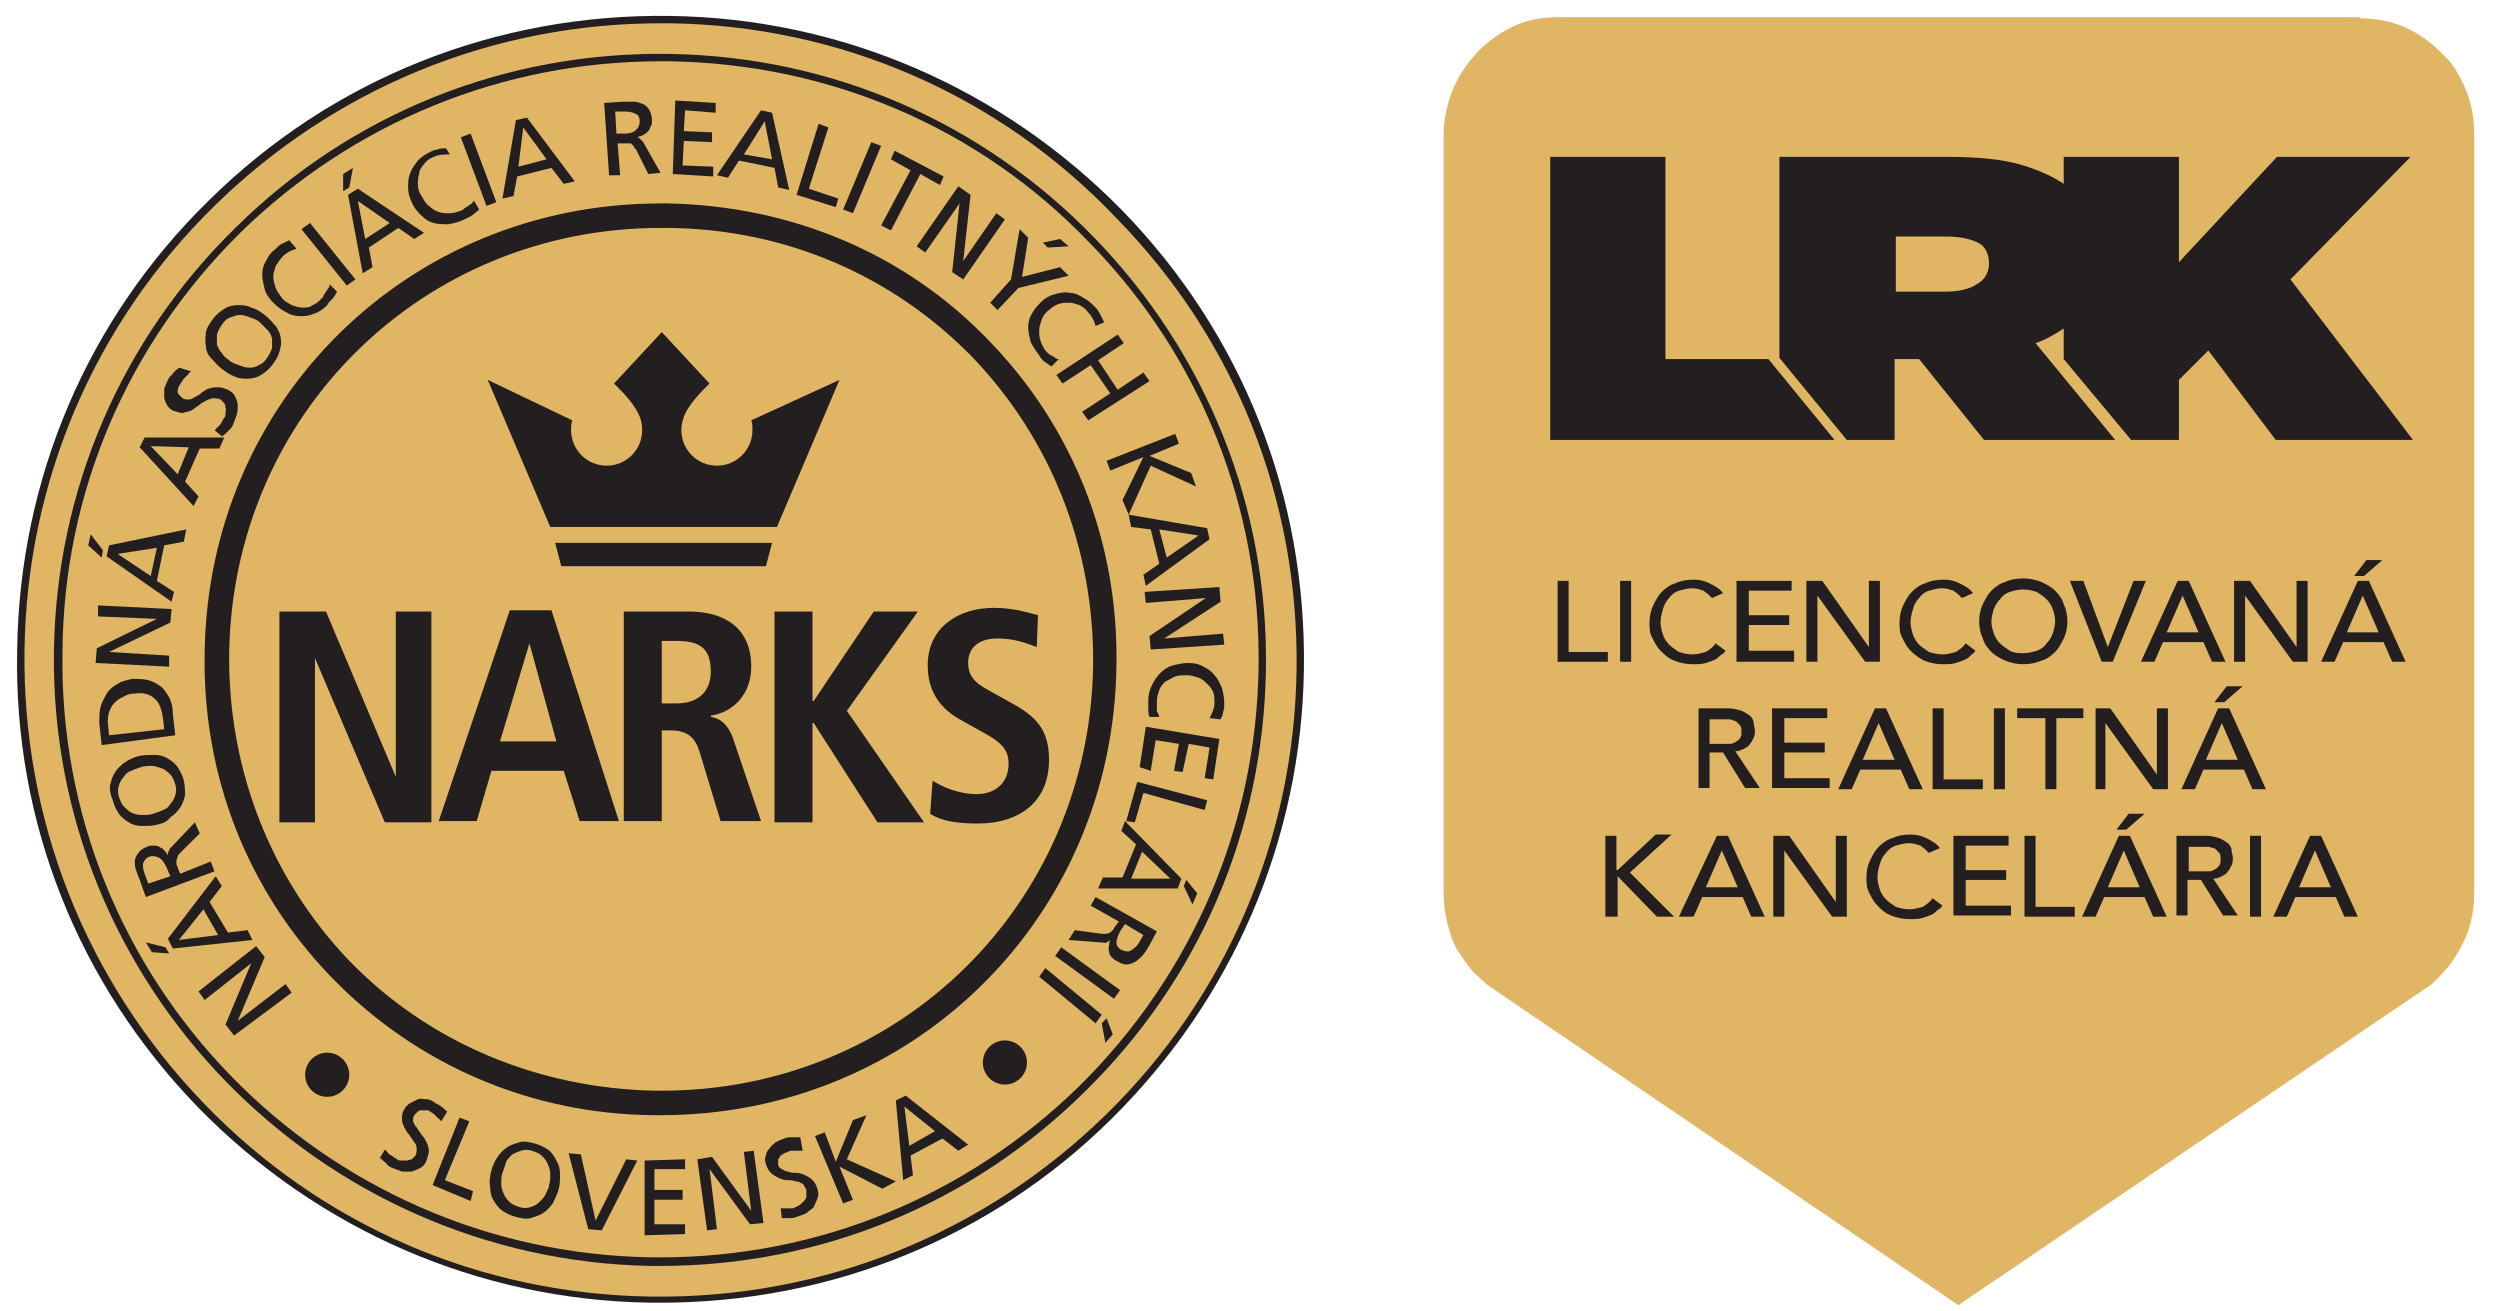 <?xml version="1.0" encoding="utf-8"?>
<!-- Generator: Adobe Illustrator 21.0.0, SVG Export Plug-In . SVG Version: 6.00 Build 0)  -->
<svg version="1.1" id="Layer_1" xmlns="http://www.w3.org/2000/svg" xmlns:xlink="http://www.w3.org/1999/xlink" x="0px" y="0px"
	 viewBox="0 0 204 107" enable-background="new 0 0 204 107" xml:space="preserve">
<g>
	<g>
		<path fill="#E0B564" d="M53,105.9c28.8,0.4,52.6-22.6,53-51.4c0.4-28.8-22.6-52.6-51.4-53C25.7,1.1,2,24.1,1.6,52.9
			C1.1,81.8,24.2,105.5,53,105.9"/>
		<path fill="#231F20" d="M53.9,91c-0.2,0-0.4,0-0.6,0C43.3,90.9,34,86.9,27.1,79.8c-6.9-7.1-10.6-16.5-10.4-26.6
			C17,32.7,33.3,16.6,53.9,16.6c0.2,0,0.4,0,0.6,0c10.1,0.2,19.4,4.1,26.2,11.2c6.9,7.1,10.6,16.5,10.4,26.6
			C90.8,74.9,74.5,91,53.9,91z M53.9,18.6c-19.4,0-34.9,15.2-35.2,34.7c-0.1,9.5,3.4,18.4,9.8,25.1C35,85.1,43.9,88.8,53.4,89
			c0.2,0,0.4,0,0.6,0c19.4,0,34.9-15.2,35.2-34.7c0.1-9.5-3.4-18.4-9.8-25.1c-6.5-6.7-15.3-10.5-24.8-10.6
			C54.2,18.6,54,18.6,53.9,18.6z"/>
		<path fill="#231F20" d="M53.9,106.3c-0.3,0-0.5,0-0.8,0c-14-0.2-27.1-5.9-36.9-15.9C6.4,80.3,1.1,67.1,1.4,53
			C1.6,39.1,7.1,26.1,17,16.4C27.1,6.4,40.5,1.1,54.7,1.3c14,0.2,27.1,5.9,36.9,15.9c9.8,10.1,15,23.3,14.8,37.4
			c-0.2,13.9-5.8,26.9-15.7,36.7C80.9,101,67.8,106.3,53.9,106.3z M53.9,1.9c-13.7,0-26.6,5.3-36.4,14.9C7.7,26.4,2.2,39.3,2,53
			C1.8,66.9,7,80,16.6,90s22.6,15.6,36.5,15.8c14,0.2,27.2-5.1,37.2-14.9c9.8-9.6,15.3-22.5,15.5-36.2c0.2-13.9-5-27-14.7-36.9
			C81.5,7.7,68.5,2.1,54.7,1.9C54.4,1.9,54.1,1.9,53.9,1.9z M53.9,103.3L53.9,103.3c-0.3,0-0.5,0-0.8,0C25.9,102.8,4,80.3,4.4,53.1
			C4.6,40,9.9,27.7,19.2,18.6C28.7,9.2,41.3,4.2,54.6,4.4c13.2,0.2,25.5,5.5,34.7,15s14.2,22,14,35.2c-0.2,13.1-5.4,25.3-14.8,34.5
			C79.3,98.2,67,103.3,53.9,103.3z M53.9,5C41,5,28.8,10,19.6,19C10.4,28.1,5.2,40.2,5.1,53.1C4.6,80,26.2,102.2,53.2,102.6
			c0.2,0,0.5,0,0.7,0h0c12.9,0,25-5,34.2-14c9.2-9.1,14.4-21.2,14.6-34.1c0.2-13-4.7-25.4-13.8-34.7C79.9,10.4,67.7,5.2,54.6,5
			C54.4,5,54.1,5,53.9,5z"/>
		<g>
			<g>
				<path fill="#231F20" d="M19.1,84.5l-0.7-0.9l2.1-5l0,0l-3.8,3l-0.5-0.7l4.7-3.7l0.7,0.9l-2.2,5.2l0,0l3.9-3l0.5,0.7L19.1,84.5z"
					/>
				<path fill="#231F20" d="M12.4,77.7l-0.5-0.8l1.6,0.4l0.3,0.5L12.4,77.7z M14.1,77.4l-0.4-0.8l3.9-5.1l0.5,0.8l-1,1.3l1.5,2.5
					l1.6-0.2l0.4,0.8L14.1,77.4z M14.6,76.7l3.2-0.4l-1.2-2.1L14.6,76.7z"/>
				<path fill="#231F20" d="M11.9,73.2l-0.5-1.4c-0.1-0.3-0.2-0.5-0.3-0.8C11,70.8,11,70.5,11,70.3c0-0.2,0.1-0.5,0.3-0.7
					c0.1-0.2,0.4-0.4,0.7-0.5c0.2-0.1,0.3-0.1,0.5-0.1c0.2,0,0.3,0,0.5,0.1c0.1,0.1,0.3,0.1,0.4,0.3c0.1,0.1,0.2,0.2,0.3,0.4l0,0
					c0-0.1,0-0.3,0.1-0.4c0-0.1,0.1-0.2,0.3-0.4l1.8-1.9l0.4,0.9l-1.6,1.6c-0.1,0.1-0.2,0.2-0.2,0.3c0,0.1-0.1,0.2-0.1,0.3
					c0,0.1,0,0.2,0,0.3c0,0.1,0.1,0.2,0.1,0.3l0.2,0.5l2.5-1l0.3,0.8L11.9,73.2z M13.9,71.5l-0.3-0.7c-0.2-0.4-0.3-0.6-0.6-0.8
					c-0.2-0.1-0.5-0.2-0.8-0.1c-0.3,0.1-0.4,0.3-0.5,0.5c-0.1,0.2,0,0.6,0.1,0.9l0.3,0.8L13.9,71.5z"/>
				<path fill="#231F20" d="M12.8,67.3c-0.4,0.1-0.8,0.1-1.2,0.1c-0.4,0-0.8-0.1-1.1-0.3c-0.3-0.2-0.6-0.4-0.8-0.7
					c-0.2-0.3-0.4-0.7-0.5-1.1C9,64.8,8.9,64.4,9,64c0.1-0.4,0.2-0.7,0.4-1c0.2-0.3,0.5-0.6,0.8-0.8c0.3-0.2,0.7-0.4,1.1-0.5
					c0.4-0.1,0.9-0.1,1.3-0.1c0.4,0,0.8,0.1,1.1,0.3c0.3,0.2,0.6,0.4,0.8,0.7c0.2,0.3,0.4,0.7,0.5,1.1c0.1,0.4,0.1,0.9,0.1,1.2
					c-0.1,0.4-0.2,0.7-0.4,1c-0.2,0.3-0.5,0.6-0.8,0.8C13.6,67.1,13.2,67.2,12.8,67.3z M12.5,66.4c0.3-0.1,0.6-0.2,0.8-0.3
					c0.3-0.1,0.5-0.3,0.6-0.5c0.2-0.2,0.3-0.4,0.4-0.7c0.1-0.3,0.1-0.6,0-0.9s-0.2-0.6-0.4-0.8c-0.2-0.2-0.4-0.4-0.7-0.5
					c-0.3-0.1-0.5-0.2-0.8-0.2c-0.3,0-0.6,0-0.9,0.1c-0.3,0.1-0.6,0.2-0.8,0.3c-0.3,0.1-0.5,0.3-0.6,0.5c-0.2,0.2-0.3,0.4-0.4,0.7
					c-0.1,0.3-0.1,0.6,0,0.9c0.1,0.3,0.2,0.6,0.4,0.8c0.2,0.2,0.4,0.4,0.6,0.5c0.2,0.1,0.5,0.2,0.8,0.2C12,66.5,12.2,66.5,12.5,66.4
					z"/>
				<path fill="#231F20" d="M8.3,60.8l-0.2-1.8c0-0.4,0-0.9,0.1-1.3c0.1-0.4,0.3-0.7,0.5-1.1c0.2-0.3,0.5-0.6,0.9-0.8
					c0.3-0.2,0.7-0.3,1.2-0.4c0.5,0,0.9,0,1.3,0.1c0.4,0.1,0.7,0.3,1,0.5c0.3,0.2,0.5,0.6,0.7,0.9c0.2,0.4,0.3,0.8,0.3,1.3l0.2,1.8
					L8.3,60.8z M13.4,59.5l-0.1-0.9c-0.1-0.7-0.3-1.3-0.7-1.6c-0.4-0.4-1-0.5-1.7-0.4c-0.3,0-0.6,0.1-0.9,0.3
					c-0.3,0.1-0.5,0.3-0.7,0.5c-0.2,0.2-0.3,0.5-0.4,0.7c-0.1,0.3-0.1,0.6-0.1,0.9l0.1,1L13.4,59.5z"/>
				<path fill="#231F20" d="M7.8,54.1l0.1-1.2l4.9-2.4l0,0L8,50.3l0-0.9l6,0.3l-0.1,1.1l-5,2.4l0,0l4.9,0.3l0,0.9L7.8,54.1z"/>
				<path fill="#231F20" d="M7.2,44.5l0.2-0.9l1,1.3l-0.1,0.6L7.2,44.5z M8.7,45.4l0.2-0.9l6.3-1.3L15,44.2l-1.6,0.3l-0.6,2.9
					l1.4,0.9L14,49.1L8.7,45.4z M9.6,45.2l2.7,1.8l0.5-2.3L9.6,45.2z"/>
				<path fill="#231F20" d="M11.4,36.5l0.4-0.8l6.5,0l-0.4,0.9l-1.6,0l-1.2,2.7l1.1,1.2l-0.4,0.8L11.4,36.5z M12.3,36.4l2.2,2.3
					l0.9-2.2L12.3,36.4z"/>
				<path fill="#231F20" d="M15.6,30.3c-0.1,0.1-0.2,0.1-0.2,0.2c-0.1,0.1-0.1,0.1-0.2,0.2c-0.1,0.1-0.1,0.1-0.2,0.2
					c-0.1,0.1-0.1,0.2-0.2,0.3c-0.1,0.1-0.1,0.2-0.2,0.3c0,0.1-0.1,0.2-0.1,0.4c0,0.1,0,0.2,0.1,0.3c0.1,0.1,0.2,0.2,0.3,0.3
					c0.2,0.1,0.3,0.1,0.5,0.1c0.2,0,0.3-0.1,0.5-0.2c0.2-0.1,0.4-0.2,0.6-0.4c0.2-0.1,0.4-0.3,0.6-0.3c0.2-0.1,0.5-0.1,0.7-0.1
					c0.3,0,0.5,0.1,0.8,0.2c0.3,0.2,0.5,0.3,0.6,0.6c0.1,0.2,0.2,0.4,0.2,0.7c0,0.2,0,0.5-0.1,0.8c-0.1,0.3-0.2,0.5-0.3,0.8
					c-0.1,0.2-0.2,0.3-0.4,0.5c-0.1,0.1-0.3,0.3-0.5,0.4l-0.6-0.5c0.1,0,0.1-0.1,0.2-0.2c0.1-0.1,0.2-0.1,0.2-0.2
					c0.1-0.1,0.2-0.2,0.2-0.3c0.1-0.1,0.1-0.2,0.2-0.3c0.1-0.1,0.1-0.2,0.1-0.4c0-0.1,0.1-0.3,0-0.4c0-0.1,0-0.3-0.1-0.4
					c-0.1-0.1-0.2-0.2-0.3-0.3c-0.2-0.1-0.4-0.1-0.6-0.1c-0.2,0-0.4,0.1-0.6,0.2c-0.2,0.1-0.4,0.2-0.6,0.4c-0.2,0.1-0.4,0.3-0.6,0.4
					c-0.2,0.1-0.4,0.1-0.7,0.2c-0.2,0-0.5-0.1-0.8-0.2c-0.2-0.1-0.4-0.3-0.5-0.5c-0.1-0.2-0.2-0.4-0.2-0.6c0-0.2,0-0.4,0-0.7
					c0.1-0.2,0.2-0.5,0.3-0.7c0.1-0.2,0.2-0.3,0.4-0.5c0.1-0.2,0.3-0.3,0.5-0.5L15.6,30.3z"/>
				<path fill="#231F20" d="M18.1,30.1c-0.4-0.3-0.6-0.6-0.9-0.9s-0.4-0.7-0.4-1c-0.1-0.4,0-0.7,0-1.1c0.1-0.4,0.3-0.7,0.6-1.1
					c0.3-0.4,0.6-0.6,0.9-0.8c0.3-0.2,0.7-0.3,1.1-0.3c0.4,0,0.7,0,1.1,0.2c0.4,0.1,0.7,0.3,1.1,0.6c0.4,0.3,0.6,0.6,0.9,0.9
					c0.2,0.3,0.4,0.7,0.4,1c0.1,0.4,0,0.7-0.1,1.1c-0.1,0.4-0.3,0.7-0.6,1.1c-0.3,0.4-0.6,0.6-0.9,0.8c-0.3,0.2-0.7,0.3-1.1,0.3
					c-0.4,0-0.7,0-1.1-0.2C18.8,30.6,18.5,30.4,18.1,30.1z M18.7,29.4c0.2,0.2,0.5,0.3,0.8,0.4c0.3,0.1,0.5,0.2,0.8,0.2
					c0.3,0,0.5,0,0.8-0.2c0.3-0.1,0.5-0.3,0.7-0.6c0.2-0.3,0.3-0.5,0.4-0.8c0-0.3,0-0.5,0-0.8c-0.1-0.3-0.2-0.5-0.4-0.7
					c-0.2-0.2-0.4-0.4-0.6-0.6c-0.2-0.2-0.5-0.3-0.8-0.4c-0.3-0.1-0.5-0.2-0.8-0.2c-0.3,0-0.5,0.1-0.8,0.2c-0.3,0.1-0.5,0.3-0.7,0.6
					c-0.2,0.3-0.3,0.5-0.4,0.8c0,0.3,0,0.5,0,0.8c0.1,0.3,0.2,0.5,0.4,0.7C18.2,29,18.4,29.2,18.7,29.4z"/>
				<path fill="#231F20" d="M24.2,20.3c-0.4,0.1-0.8,0.3-1.1,0.6c-0.2,0.2-0.4,0.5-0.6,0.8c-0.1,0.3-0.2,0.6-0.2,0.9
					c0,0.3,0.1,0.6,0.2,0.9c0.1,0.3,0.3,0.5,0.5,0.8c0.2,0.3,0.5,0.4,0.8,0.6c0.3,0.1,0.6,0.2,0.9,0.2c0.3,0,0.6,0,0.8-0.2
					c0.3-0.1,0.5-0.3,0.7-0.5c0.1-0.1,0.2-0.2,0.2-0.3c0.1-0.1,0.1-0.2,0.2-0.3c0.1-0.1,0.1-0.2,0.2-0.3c0.1-0.1,0.1-0.2,0.1-0.3
					l0.6,0.6c-0.1,0.2-0.2,0.4-0.4,0.6c-0.2,0.2-0.3,0.3-0.4,0.5c-0.3,0.3-0.7,0.6-1.1,0.7c-0.4,0.2-0.8,0.2-1.1,0.2
					c-0.4,0-0.8-0.1-1.1-0.3c-0.4-0.2-0.7-0.4-1.1-0.8c-0.3-0.3-0.6-0.7-0.7-1.1c-0.1-0.4-0.2-0.8-0.2-1.2c0-0.4,0.1-0.8,0.3-1.1
					c0.2-0.4,0.4-0.7,0.8-1c0.2-0.2,0.3-0.3,0.5-0.4c0.2-0.1,0.4-0.2,0.6-0.3L24.2,20.3z"/>
				<path fill="#231F20" d="M24.6,18.7l0.7-0.5l3.7,4.6l-0.7,0.5L24.6,18.7z"/>
				<path fill="#231F20" d="M28,14.2l0.8-0.5l-0.3,1.6L28,15.6L28,14.2z M28.4,15.9l0.8-0.5l5.4,3.6l-0.8,0.5l-1.3-0.9l-2.4,1.6
					l0.3,1.6l-0.8,0.5L28.4,15.9z M29.2,16.4l0.6,3.1l2-1.3L29.2,16.4z"/>
				<path fill="#231F20" d="M36.7,12.6c-0.4,0-0.9,0-1.3,0.2c-0.3,0.1-0.6,0.3-0.8,0.6c-0.2,0.2-0.4,0.5-0.4,0.8
					c-0.1,0.3-0.1,0.6-0.1,0.9c0,0.3,0.1,0.6,0.3,0.9c0.2,0.3,0.3,0.6,0.6,0.8c0.2,0.2,0.5,0.4,0.8,0.5c0.3,0.1,0.6,0.1,0.9,0.1
					c0.3,0,0.6-0.1,0.9-0.2c0.1,0,0.2-0.1,0.3-0.2c0.1-0.1,0.2-0.1,0.3-0.2c0.1-0.1,0.2-0.1,0.3-0.2c0.1-0.1,0.1-0.2,0.2-0.2
					l0.4,0.7c-0.2,0.2-0.4,0.3-0.6,0.5c-0.2,0.1-0.4,0.2-0.6,0.3c-0.4,0.2-0.8,0.3-1.3,0.4c-0.4,0-0.8,0-1.2-0.1
					c-0.4-0.1-0.7-0.3-1-0.6c-0.3-0.3-0.6-0.6-0.8-1.1c-0.2-0.4-0.3-0.8-0.3-1.2c0-0.4,0-0.8,0.2-1.2c0.1-0.4,0.4-0.7,0.6-1
					c0.3-0.3,0.6-0.5,1-0.7c0.2-0.1,0.4-0.2,0.6-0.2c0.2-0.1,0.4-0.1,0.7-0.1L36.7,12.6z"/>
				<path fill="#231F20" d="M37.6,11.2l0.8-0.3l2.1,5.6l-0.8,0.3L37.6,11.2z"/>
				<path fill="#231F20" d="M42.1,9.8l0.9-0.2l3.9,5.2l-0.9,0.2l-1-1.3l-2.8,0.7L41.9,16l-0.9,0.2L42.1,9.8z M42.7,10.4l-0.4,3.2
					l2.3-0.6L42.7,10.4z"/>
				<path fill="#231F20" d="M49.3,8.4l1.5-0.1c0.3,0,0.6,0,0.9,0c0.3,0,0.5,0.1,0.8,0.2c0.2,0.1,0.4,0.3,0.5,0.5
					c0.1,0.2,0.2,0.5,0.2,0.8c0,0.2,0,0.4-0.1,0.5c-0.1,0.2-0.1,0.3-0.2,0.4c-0.1,0.1-0.2,0.2-0.4,0.3c-0.1,0.1-0.3,0.1-0.5,0.2l0,0
					c0.1,0,0.2,0.1,0.3,0.2c0.1,0.1,0.2,0.2,0.3,0.4l1.3,2.3l-1,0.1l-1-2c-0.1-0.1-0.2-0.2-0.2-0.3c-0.1-0.1-0.2-0.1-0.2-0.2
					c-0.1,0-0.2,0-0.3,0c-0.1,0-0.2,0-0.3,0l-0.5,0l0.2,2.6l-0.9,0L49.3,8.4z M50.3,10.9l0.7,0c0.4,0,0.7-0.1,0.9-0.3
					c0.2-0.2,0.3-0.4,0.3-0.7c0-0.3-0.1-0.5-0.3-0.6c-0.2-0.1-0.5-0.2-0.9-0.2l-0.8,0L50.3,10.9z"/>
				<path fill="#231F20" d="M55.1,8.2l3.3,0.2l0,0.8L55.9,9l-0.1,1.7l2.3,0.1l0,0.8l-2.3-0.1l-0.1,2l2.5,0.1l0,0.8l-3.3-0.2
					L55.1,8.2z"/>
				<path fill="#231F20" d="M62.1,9L63,9.2l1.4,6.3l-0.9-0.2l-0.3-1.6l-2.9-0.6l-0.9,1.4l-0.9-0.2L62.1,9z M62.4,9.9l-1.7,2.7L63,13
					L62.4,9.9z"/>
				<path fill="#231F20" d="M66.8,10.1l0.8,0.3l-1.6,5l2.4,0.8l-0.2,0.7l-3.2-1L66.8,10.1z"/>
				<path fill="#231F20" d="M71.1,11.6l0.8,0.3l-2.3,5.5l-0.8-0.3L71.1,11.6z"/>
				<path fill="#231F20" d="M74.3,13.9L72.7,13l0.3-0.7l4,2.1l-0.3,0.7l-1.6-0.9l-2.4,4.6l-0.8-0.4L74.3,13.9z"/>
				<path fill="#231F20" d="M78.2,15.2l1,0.7l-0.6,5.4l0,0l2.7-3.9l0.7,0.5l-3.4,4.9l-0.9-0.6l0.6-5.6l0,0l-2.8,4l-0.7-0.5
					L78.2,15.2z"/>
				<path fill="#231F20" d="M82.5,22.8l0.7-4.1l0.7,0.7l-0.5,3.2l3.1-0.8l0.7,0.7l-4.1,1l-1.7,1.8l-0.6-0.6L82.5,22.8z M86.5,19.5
					l0.7,0.6l-1.7,0.1l-0.4-0.4L86.5,19.5z"/>
				<path fill="#231F20" d="M89.4,26.6c-0.1-0.4-0.3-0.8-0.6-1.1c-0.2-0.3-0.5-0.5-0.7-0.6c-0.3-0.1-0.6-0.2-0.8-0.2
					c-0.3,0-0.6,0-0.9,0.1c-0.3,0.1-0.6,0.3-0.8,0.5c-0.3,0.2-0.5,0.5-0.6,0.8c-0.1,0.3-0.2,0.6-0.2,0.8c0,0.3,0,0.6,0.1,0.9
					c0.1,0.3,0.2,0.5,0.4,0.8c0.1,0.1,0.2,0.2,0.2,0.2c0.1,0.1,0.2,0.2,0.3,0.2c0.1,0.1,0.2,0.1,0.3,0.2c0.1,0.1,0.2,0.1,0.3,0.1
					l-0.6,0.6c-0.2-0.1-0.4-0.3-0.6-0.4c-0.2-0.2-0.3-0.3-0.4-0.5c-0.3-0.4-0.5-0.7-0.7-1.1c-0.1-0.4-0.2-0.8-0.2-1.2
					c0-0.4,0.1-0.8,0.3-1.1c0.2-0.4,0.5-0.7,0.8-1c0.3-0.3,0.7-0.5,1.1-0.6c0.4-0.1,0.8-0.2,1.2-0.1c0.4,0,0.8,0.2,1.1,0.4
					c0.4,0.2,0.7,0.5,1,0.8c0.2,0.2,0.3,0.4,0.4,0.6c0.1,0.2,0.2,0.4,0.3,0.6L89.4,26.6z"/>
				<path fill="#231F20" d="M91.2,27.3l0.5,0.7l-2.1,1.4l1.6,2.4l2.1-1.4l0.5,0.7l-5,3.2l-0.5-0.7l2.3-1.5L89,29.8l-2.3,1.5
					l-0.5-0.7L91.2,27.3z"/>
				<path fill="#231F20" d="M95.9,35.4l0.3,0.8l-2.4,1l3.4,1.4l0.4,1.1L93.9,38l-1.8,4l-0.5-1.2l1.7-3.5l-2.7,1.1l-0.3-0.8
					L95.9,35.4z"/>
				<path fill="#231F20" d="M98.5,43.1l0.2,0.9l-5.2,3.8l-0.2-0.9l1.3-0.9l-0.7-2.8l-1.6-0.2L92.1,42L98.5,43.1z M97.8,43.7
					l-3.2-0.5l0.6,2.3L97.8,43.7z"/>
				<path fill="#231F20" d="M99.5,47.9l0.1,1.2l-4.6,3l0,0l4.8-0.4l0.1,0.9L93.9,53l-0.1-1.1l4.6-3.1l0,0l-4.9,0.4l-0.1-0.9
					L99.5,47.9z"/>
				<path fill="#231F20" d="M98.7,58.6c0.2-0.4,0.4-0.8,0.4-1.2c0-0.3,0-0.7-0.1-0.9c-0.1-0.3-0.3-0.5-0.5-0.7
					c-0.2-0.2-0.4-0.4-0.7-0.5c-0.3-0.1-0.6-0.2-0.9-0.2c-0.4,0-0.7,0-1,0.1c-0.3,0.1-0.5,0.3-0.8,0.4c-0.2,0.2-0.4,0.4-0.5,0.7
					c-0.1,0.3-0.2,0.6-0.2,0.9c0,0.1,0,0.2,0,0.3c0,0.1,0,0.2,0,0.4c0,0.1,0,0.2,0.1,0.3c0,0.1,0.1,0.2,0.1,0.3l-0.8,0
					c-0.1-0.2-0.1-0.5-0.1-0.7c0-0.3,0-0.5,0-0.6c0-0.5,0.1-0.9,0.3-1.3c0.2-0.4,0.4-0.7,0.7-1c0.3-0.3,0.6-0.5,1-0.6
					c0.4-0.1,0.8-0.2,1.3-0.2c0.5,0,0.9,0.1,1.2,0.3c0.4,0.2,0.7,0.4,0.9,0.7c0.3,0.3,0.4,0.6,0.6,1c0.1,0.4,0.2,0.8,0.2,1.3
					c0,0.2,0,0.5-0.1,0.7c0,0.2-0.1,0.4-0.2,0.6L98.7,58.6z"/>
				<path fill="#231F20" d="M99.5,60.3l-0.5,3.3l-0.7-0.1l0.4-2.5l-1.7-0.3L96.5,63l-0.7-0.1l0.4-2.2l-1.9-0.3l-0.4,2.5L93,62.6
					l0.5-3.3L99.5,60.3z"/>
				<path fill="#231F20" d="M98.5,65.3l-0.2,0.8l-5-1.4l-0.7,2.4L91.9,67l0.9-3.2L98.5,65.3z"/>
				<path fill="#231F20" d="M96.4,71.7l-0.3,0.8l-6.5,0l0.4-0.9l1.6,0l1.1-2.7l-1.2-1.1l0.3-0.8L96.4,71.7z M95.5,71.7l-2.3-2.2
					l-0.9,2.2L95.5,71.7z M97.7,72.9l-0.4,0.9l-0.7-1.5l0.2-0.5L97.7,72.9z"/>
				<path fill="#231F20" d="M94.4,76l-0.7,1.3c-0.2,0.3-0.3,0.5-0.5,0.7c-0.2,0.2-0.4,0.4-0.6,0.5c-0.2,0.1-0.4,0.2-0.7,0.2
					c-0.2,0-0.5-0.1-0.8-0.3c-0.2-0.1-0.3-0.2-0.4-0.3c-0.1-0.1-0.2-0.3-0.2-0.4c0-0.2-0.1-0.3,0-0.5c0-0.2,0-0.3,0.1-0.5l0,0
					c-0.1,0.1-0.2,0.1-0.3,0.2s-0.3,0-0.5,0l-2.6-0.2l0.5-0.8l2.2,0.3c0.2,0,0.3,0,0.4,0c0.1,0,0.2-0.1,0.3-0.1
					c0.1-0.1,0.1-0.1,0.2-0.2c0.1-0.1,0.1-0.2,0.2-0.3l0.3-0.4l-2.3-1.3l0.4-0.7L94.4,76z M91.8,75.4l-0.4,0.6
					c-0.2,0.4-0.3,0.7-0.3,0.9c0,0.3,0.2,0.5,0.4,0.6c0.2,0.1,0.5,0.2,0.7,0.1c0.2-0.1,0.5-0.3,0.7-0.6l0.4-0.7L91.8,75.4z"/>
				<path fill="#231F20" d="M91.4,80.8l-0.5,0.7L86.1,78l0.5-0.7L91.4,80.8z"/>
				<path fill="#231F20" d="M89.9,82.8l-0.5,0.7l-4.6-3.8l0.5-0.7L89.9,82.8z M90.8,84.4l-0.6,0.7l-0.3-1.6l0.4-0.4L90.8,84.4z"/>
			</g>
			<g>
				<g>
					<path fill="#231F20" d="M36,91.5c-0.1-0.1-0.1-0.2-0.2-0.2c-0.1-0.1-0.1-0.1-0.2-0.2c-0.1-0.1-0.1-0.1-0.2-0.2
						c-0.1-0.1-0.2-0.1-0.3-0.2c-0.1-0.1-0.2-0.1-0.3-0.1c-0.1,0-0.2,0-0.4,0c-0.1,0-0.2,0-0.3,0.1c-0.1,0.1-0.2,0.2-0.3,0.3
						c-0.1,0.2-0.1,0.3-0.1,0.5c0.1,0.2,0.1,0.3,0.3,0.5c0.1,0.2,0.3,0.4,0.4,0.6c0.2,0.2,0.3,0.4,0.4,0.6c0.1,0.2,0.2,0.5,0.2,0.7
						c0,0.2-0.1,0.5-0.2,0.8c-0.1,0.3-0.3,0.5-0.5,0.6c-0.2,0.1-0.4,0.2-0.7,0.3c-0.2,0-0.5,0-0.8,0c-0.3-0.1-0.5-0.2-0.8-0.3
						c-0.2-0.1-0.4-0.2-0.5-0.4c-0.2-0.1-0.3-0.3-0.5-0.4l0.4-0.7c0.1,0.1,0.1,0.1,0.2,0.2c0.1,0.1,0.1,0.2,0.2,0.2
						c0.1,0.1,0.2,0.1,0.3,0.2c0.1,0.1,0.2,0.1,0.3,0.2c0.1,0.1,0.2,0.1,0.4,0.1c0.1,0,0.3,0,0.4,0c0.1,0,0.3-0.1,0.4-0.1
						c0.1-0.1,0.2-0.2,0.3-0.3c0.1-0.2,0.1-0.4,0.1-0.6c0-0.2-0.1-0.4-0.2-0.5c-0.1-0.2-0.3-0.4-0.4-0.6c-0.2-0.2-0.3-0.4-0.4-0.6
						c-0.1-0.2-0.2-0.4-0.2-0.7c0-0.2,0-0.5,0.2-0.8c0.1-0.2,0.3-0.4,0.5-0.5c0.2-0.1,0.4-0.2,0.6-0.3s0.4,0,0.7,0
						c0.2,0,0.5,0.1,0.7,0.3c0.2,0.1,0.4,0.2,0.5,0.3c0.2,0.1,0.3,0.3,0.5,0.4L36,91.5z"/>
					<path fill="#231F20" d="M37.5,91.2l0.8,0.3l-2,4.8l2.3,0.9L38.4,98l-3.1-1.3L37.5,91.2z"/>
					<path fill="#231F20" d="M40.1,95.5c0.1-0.4,0.3-0.8,0.5-1.1c0.2-0.3,0.5-0.6,0.8-0.8c0.3-0.2,0.7-0.3,1-0.4
						c0.4-0.1,0.8,0,1.2,0.1c0.4,0.1,0.8,0.3,1.1,0.5c0.3,0.2,0.5,0.5,0.7,0.9c0.2,0.3,0.3,0.7,0.3,1.1c0,0.4,0,0.8-0.1,1.2
						c-0.1,0.4-0.3,0.8-0.5,1.2c-0.2,0.3-0.5,0.6-0.8,0.8c-0.3,0.2-0.7,0.3-1,0.4c-0.4,0.1-0.8,0-1.2-0.1c-0.4-0.1-0.8-0.3-1.1-0.5
						c-0.3-0.2-0.5-0.5-0.7-0.8c-0.2-0.3-0.3-0.7-0.3-1.1C39.9,96.4,40,95.9,40.1,95.5z M41,95.7c-0.1,0.3-0.1,0.6-0.1,0.9
						c0,0.3,0.1,0.6,0.2,0.8c0.1,0.3,0.3,0.5,0.5,0.7c0.2,0.2,0.5,0.3,0.8,0.4c0.3,0.1,0.6,0.1,0.9,0c0.3-0.1,0.5-0.2,0.7-0.4
						c0.2-0.2,0.4-0.4,0.5-0.6c0.1-0.3,0.3-0.5,0.3-0.8c0.1-0.3,0.1-0.6,0.1-0.9c0-0.3-0.1-0.6-0.2-0.8c-0.1-0.3-0.3-0.5-0.5-0.7
						c-0.2-0.2-0.5-0.3-0.8-0.4c-0.3-0.1-0.6-0.1-0.9,0c-0.3,0.1-0.5,0.2-0.7,0.3c-0.2,0.2-0.4,0.4-0.5,0.6
						C41.2,95.2,41.1,95.4,41,95.7z"/>
					<path fill="#231F20" d="M49.1,100.4l-1.1-0.1l-1.6-6.2l1,0.1l1.2,5.4l0,0l2.5-5l0.9,0.1L49.1,100.4z"/>
					<path fill="#231F20" d="M52.6,94.7l3.3-0.1l0,0.8l-2.5,0l0,1.7l2.3,0l0,0.8l-2.3,0l0,2l2.5,0l0,0.8l-3.3,0.1L52.6,94.7z"/>
					<path fill="#231F20" d="M56.9,94.6l1.2-0.2l3.2,4.4l0,0l-0.6-4.8l0.8-0.1l0.8,5.9l-1.1,0.1l-3.3-4.5l0,0l0.6,4.9l-0.8,0.1
						L56.9,94.6z"/>
					<path fill="#231F20" d="M65.5,93.9c-0.1,0-0.2,0-0.3,0c-0.1,0-0.2,0-0.3,0c-0.1,0-0.2,0-0.3,0c-0.1,0-0.2,0-0.3,0.1
						c-0.1,0-0.2,0.1-0.3,0.1c-0.1,0.1-0.2,0.1-0.3,0.2c-0.1,0.1-0.1,0.2-0.2,0.3c0,0.1,0,0.2,0,0.4c0,0.2,0.1,0.3,0.3,0.4
						c0.2,0.1,0.3,0.2,0.5,0.2c0.2,0.1,0.4,0.1,0.7,0.1c0.2,0,0.5,0.1,0.7,0.2c0.2,0.1,0.4,0.2,0.6,0.4c0.2,0.2,0.3,0.4,0.4,0.7
						c0.1,0.3,0.1,0.6,0,0.8c-0.1,0.2-0.2,0.5-0.3,0.7c-0.2,0.2-0.4,0.3-0.6,0.5c-0.2,0.1-0.5,0.2-0.8,0.3c-0.2,0.1-0.4,0.1-0.6,0.1
						c-0.2,0-0.4,0-0.6,0l-0.1-0.8c0.1,0,0.2,0,0.3,0c0.1,0,0.2,0,0.3,0c0.1,0,0.2,0,0.3,0c0.1,0,0.2,0,0.3-0.1
						c0.1,0,0.2-0.1,0.4-0.2c0.1-0.1,0.2-0.2,0.3-0.3c0.1-0.1,0.2-0.2,0.2-0.4c0-0.1,0-0.3,0-0.5c-0.1-0.2-0.2-0.4-0.3-0.5
						c-0.2-0.1-0.3-0.2-0.6-0.2c-0.2-0.1-0.4-0.1-0.7-0.1c-0.2,0-0.5-0.1-0.7-0.2c-0.2-0.1-0.4-0.2-0.6-0.4
						c-0.2-0.2-0.3-0.4-0.4-0.7c-0.1-0.3-0.1-0.5,0-0.7c0-0.2,0.1-0.4,0.3-0.6c0.1-0.2,0.3-0.3,0.5-0.5c0.2-0.1,0.4-0.2,0.7-0.3
						c0.2-0.1,0.4-0.1,0.6-0.1c0.2,0,0.4,0,0.7,0L65.5,93.9z"/>
					<path fill="#231F20" d="M66.5,92.7l0.8-0.3l0.9,2.4l1.4-3.4l1.1-0.4l-1.6,3.6l4,1.8L72,97l-3.5-1.8l1.1,2.7l-0.8,0.3L66.5,92.7
						z"/>
					<path fill="#231F20" d="M73.1,89.8l0.8-0.4l5.1,4l-0.8,0.5l-1.3-1l-2.6,1.4l0.2,1.6l-0.8,0.4L73.1,89.8z M73.8,90.3l0.4,3.2
						l2.1-1.2L73.8,90.3z"/>
				</g>
			</g>
		</g>
		<g>
			<circle fill="#231F20" cx="26.7" cy="87.7" r="1.8"/>
			<circle fill="#231F20" cx="82" cy="86.7" r="1.8"/>
		</g>
		<g>
			<path fill="#231F20" d="M22.9,49.9h3.7l5.7,13.5h0V49.9h2.9v17.2h-3.8l-5.7-13.4h0v13.4h-2.9V49.9z"/>
			<path fill="#231F20" d="M46,62.9h-5.9l-1.2,4.1h-3.1l5.8-17.2h3.4l5.5,17.2h-3.2L46,62.9z M45.4,60.5l-2.2-8h0l-2.4,8H45.4z"/>
			<path fill="#231F20" d="M50.8,49.9h5.4c3,0,5.1,1.4,5.1,4.5c0,2.2-1.4,3.7-3.3,4v0.1c0.6,0.1,1.4,0.4,1.9,2l2.2,6.5h-3.3
				l-1.7-5.6c-0.4-1.4-1.2-1.8-2.4-1.8H54v7.4h-3.1V49.9z M55.2,57.4c1.7,0,2.8-0.9,2.8-2.6c0-2-1-2.5-2.8-2.5H54v5.1H55.2z"/>
			<path fill="#231F20" d="M63.2,49.9h3.1v7.3h0.1l4.9-7.3h3.6L69.1,58l6.3,9.1h-3.8L66.4,59h-0.1v8.1h-3.1V49.9z"/>
			<path fill="#231F20" d="M76.1,63.7c0.6,0.4,2,1.1,3.6,1.1c1.4,0,2.6-0.8,2.6-2.5c0-1.2-0.7-1.8-2.2-2.6l-1.6-0.9
				c-1.7-0.9-2.8-2.3-2.8-4.5c0-3.1,2.5-4.7,5.4-4.7c1.8,0,3.1,0.5,3.6,0.6l-0.1,2.6c-0.8-0.3-1.8-0.7-3.2-0.7c-1.6,0-2.4,0.8-2.4,2
				c0,1.3,0.9,1.8,1.8,2.3l1.8,1c2,1.1,3,2.2,3,4.6c0,3.5-2.5,5.2-5.8,5.2c-1.7,0-3-0.2-3.9-0.8L76.1,63.7z"/>
		</g>
		<g>
			<path fill="#231F20" d="M63.4,43l5.1-12l-7.2,3.3c0.1,0.2,0.1,0.5,0.1,0.8c0,1.6-1.3,2.9-2.9,2.9c-1.6,0-2.9-1.3-2.9-2.9
				c0-0.6,0.2-1.2,0.5-1.7c0.6-1,1.8-2.1,1.8-2.1l-3.9-4.2l0,0l0,0l-3.9,4.2c0,0,1.2,1.1,1.8,2.1c0.3,0.5,0.5,1,0.5,1.7
				c0,1.6-1.3,2.9-2.9,2.9c-1.6,0-2.9-1.3-2.9-2.9c0-0.3,0-0.5,0.1-0.8L39.8,31l5.1,12H63.4z"/>
			<polygon fill="#231F20" points="62.5,46.2 45.8,46.2 45.3,44.3 63,44.3 			"/>
		</g>
	</g>
	<g>
		<g>
			<g>
				<g>
					<path fill="#E0B564" d="M192.6,1.5c1.2,0,2.4,0.2,3.6,0.7c1.1,0.5,2.1,1.2,3,2.1c0.9,0.8,1.5,1.8,2,3c0.5,1.2,0.7,2.4,0.7,3.8
						v61.8c0,0.8-0.1,1.6-0.3,2.4c-0.2,0.8-0.5,1.5-0.9,2.2c-0.4,0.7-0.8,1.3-1.3,1.8c-0.5,0.6-1,1.1-1.7,1.5l-37.9,25.7l-37.8-25.7
						c-0.7-0.4-1.2-1-1.8-1.5c-0.5-0.6-0.9-1.2-1.3-1.8c-0.4-0.7-0.6-1.4-0.8-2.2c-0.2-0.8-0.3-1.6-0.3-2.4V11
						c0-1.3,0.3-2.6,0.8-3.8c0.5-1.2,1.2-2.1,2-3c0.9-0.9,1.9-1.6,3-2.1c1.1-0.5,2.3-0.7,3.6-0.7H192.6z"/>
				</g>
			</g>
		</g>
		<g>
			<path fill="#231F20" d="M127.1,47.4h0.9v5.8h3.2V54h-4.1V47.4z"/>
			<path fill="#231F20" d="M132.2,47.4h0.9V54h-0.9V47.4z"/>
			<path fill="#231F20" d="M139.7,48.8c-0.2-0.2-0.4-0.4-0.7-0.6c-0.3-0.1-0.6-0.2-0.9-0.2c-0.4,0-0.7,0.1-1.1,0.2
				c-0.3,0.1-0.6,0.3-0.8,0.6c-0.2,0.2-0.4,0.5-0.5,0.9c-0.1,0.3-0.2,0.7-0.2,1.1c0,0.3,0.1,0.7,0.2,1c0.1,0.3,0.3,0.6,0.5,0.8
				c0.2,0.2,0.5,0.4,0.8,0.6c0.3,0.1,0.7,0.2,1.1,0.2c0.4,0,0.7-0.1,1.1-0.2c0.3-0.2,0.6-0.4,0.8-0.7l0.8,0.6
				c-0.1,0.1-0.1,0.2-0.3,0.3s-0.3,0.3-0.5,0.4c-0.2,0.1-0.5,0.2-0.8,0.3c-0.3,0.1-0.7,0.1-1.1,0.1c-0.5,0-1-0.1-1.5-0.3
				s-0.8-0.5-1.1-0.8c-0.3-0.3-0.5-0.7-0.7-1.1c-0.2-0.4-0.2-0.8-0.2-1.2c0-0.5,0.1-1,0.3-1.4c0.2-0.4,0.4-0.8,0.7-1.1
				c0.3-0.3,0.7-0.6,1.1-0.7c0.4-0.2,0.9-0.3,1.5-0.3c0.5,0,0.9,0.1,1.3,0.3s0.8,0.4,1.1,0.8L139.7,48.8z"/>
			<path fill="#231F20" d="M141.7,47.4h4.5v0.8h-3.5v2h3.3V51h-3.3v2.1h3.7V54h-4.7V47.4z"/>
			<path fill="#231F20" d="M147.5,47.4h1.2l3.8,5.4h0v-5.4h0.9V54h-1.2l-3.9-5.4h0V54h-0.9V47.4z"/>
			<path fill="#231F20" d="M160.1,48.8c-0.2-0.2-0.4-0.4-0.7-0.6c-0.3-0.1-0.6-0.2-0.9-0.2c-0.4,0-0.7,0.1-1.1,0.2
				c-0.3,0.1-0.6,0.3-0.8,0.6c-0.2,0.2-0.4,0.5-0.5,0.9c-0.1,0.3-0.2,0.7-0.2,1.1c0,0.3,0.1,0.7,0.2,1c0.1,0.3,0.3,0.6,0.5,0.8
				c0.2,0.2,0.5,0.4,0.8,0.6c0.3,0.1,0.7,0.2,1.1,0.2c0.4,0,0.7-0.1,1.1-0.2c0.3-0.2,0.6-0.4,0.8-0.7l0.8,0.6
				c-0.1,0.1-0.1,0.2-0.3,0.3c-0.1,0.1-0.3,0.3-0.5,0.4c-0.2,0.1-0.5,0.2-0.8,0.3c-0.3,0.1-0.7,0.1-1.1,0.1c-0.5,0-1-0.1-1.5-0.3
				c-0.4-0.2-0.8-0.5-1.1-0.8c-0.3-0.3-0.5-0.7-0.7-1.1c-0.2-0.4-0.2-0.8-0.2-1.2c0-0.5,0.1-1,0.3-1.4c0.2-0.4,0.4-0.8,0.7-1.1
				c0.3-0.3,0.7-0.6,1.1-0.7c0.4-0.2,0.9-0.3,1.5-0.3c0.5,0,0.9,0.1,1.3,0.3c0.4,0.2,0.8,0.4,1.1,0.8L160.1,48.8z"/>
			<path fill="#231F20" d="M165.1,54.2c-0.5,0-1-0.1-1.5-0.3c-0.4-0.2-0.8-0.4-1.1-0.7c-0.3-0.3-0.6-0.7-0.7-1.1
				c-0.2-0.4-0.3-0.9-0.3-1.4c0-0.5,0.1-1,0.3-1.4c0.2-0.4,0.4-0.8,0.7-1.1c0.3-0.3,0.7-0.6,1.1-0.7c0.4-0.2,0.9-0.3,1.5-0.3
				c0.5,0,1,0.1,1.5,0.3c0.4,0.2,0.8,0.4,1.1,0.7c0.3,0.3,0.6,0.7,0.7,1.1c0.2,0.4,0.3,0.9,0.3,1.4c0,0.5-0.1,1-0.3,1.4
				c-0.2,0.4-0.4,0.8-0.7,1.1c-0.3,0.3-0.7,0.6-1.1,0.7C166.1,54.1,165.7,54.2,165.1,54.2z M165.1,53.3c0.4,0,0.8-0.1,1.1-0.2
				c0.3-0.1,0.6-0.3,0.8-0.6c0.2-0.2,0.4-0.5,0.5-0.8c0.1-0.3,0.2-0.7,0.2-1c0-0.4-0.1-0.7-0.2-1s-0.3-0.6-0.5-0.8
				c-0.2-0.2-0.5-0.4-0.8-0.6c-0.3-0.1-0.7-0.2-1.1-0.2s-0.8,0.1-1.1,0.2c-0.3,0.1-0.6,0.3-0.8,0.6c-0.2,0.2-0.4,0.5-0.5,0.8
				c-0.1,0.3-0.2,0.7-0.2,1c0,0.4,0.1,0.7,0.2,1c0.1,0.3,0.3,0.6,0.5,0.8c0.2,0.2,0.5,0.4,0.8,0.6C164.4,53.3,164.7,53.3,165.1,53.3
				z"/>
			<path fill="#231F20" d="M168.9,47.4h1.1l2,5.4h0l2.1-5.4h1l-2.7,6.6h-0.9L168.9,47.4z"/>
			<path fill="#231F20" d="M177.7,47.4h0.9l3,6.6h-1.1l-0.7-1.6h-3.3l-0.7,1.6h-1.1L177.7,47.4z M179.4,51.6l-1.3-3h0l-1.3,3H179.4z
				"/>
			<path fill="#231F20" d="M182.4,47.4h1.2l3.8,5.4h0v-5.4h0.9V54h-1.2l-3.9-5.4h0V54h-0.9V47.4z"/>
			<path fill="#231F20" d="M192.4,47.4h0.9l3,6.6h-1.1l-0.7-1.6h-3.3l-0.7,1.6h-1.1L192.4,47.4z M194.1,51.6l-1.3-3h0l-1.3,3H194.1z
				 M193.1,45.7h1.3l-1.5,1.3h-0.8L193.1,45.7z"/>
			<path fill="#231F20" d="M138.6,57.8h2.4c0.4,0,0.8,0.1,1.1,0.2c0.3,0.1,0.5,0.3,0.7,0.4c0.2,0.2,0.3,0.4,0.3,0.6s0.1,0.4,0.1,0.6
				c0,0.2,0,0.4-0.1,0.6c-0.1,0.2-0.2,0.4-0.3,0.5c-0.1,0.2-0.3,0.3-0.5,0.4s-0.4,0.2-0.7,0.2l2,3h-1.2l-1.8-2.9h-1.1v2.9h-0.9V57.8
				z M139.5,60.7h1.2c0.2,0,0.4,0,0.5,0c0.2,0,0.3-0.1,0.5-0.2c0.1-0.1,0.3-0.2,0.3-0.3c0.1-0.1,0.1-0.3,0.1-0.5
				c0-0.2,0-0.4-0.1-0.5c-0.1-0.1-0.2-0.2-0.3-0.3c-0.1-0.1-0.3-0.1-0.5-0.2c-0.2,0-0.4,0-0.5,0h-1.2V60.7z"/>
			<path fill="#231F20" d="M144.6,57.8h4.5v0.8h-3.5v2h3.3v0.8h-3.3v2.1h3.7v0.8h-4.7V57.8z"/>
			<path fill="#231F20" d="M153,57.8h0.9l3,6.6h-1.1l-0.7-1.6h-3.3l-0.7,1.6h-1.1L153,57.8z M154.6,62l-1.3-3h0l-1.3,3H154.6z"/>
			<path fill="#231F20" d="M157.7,57.8h0.9v5.8h3.2v0.8h-4.1V57.8z"/>
			<path fill="#231F20" d="M162.7,57.8h0.9v6.6h-0.9V57.8z"/>
			<path fill="#231F20" d="M166.8,58.6h-2.2v-0.8h5.4v0.8h-2.2v5.8h-0.9V58.6z"/>
			<path fill="#231F20" d="M171,57.8h1.2l3.8,5.4h0v-5.4h0.9v6.6h-1.2l-3.9-5.4h0v5.4H171V57.8z"/>
			<path fill="#231F20" d="M181,57.8h0.9l3,6.6h-1.1l-0.7-1.6h-3.3l-0.7,1.6h-1.1L181,57.8z M182.6,62l-1.3-3h0l-1.3,3H182.6z
				 M181.7,56h1.3l-1.5,1.3h-0.8L181.7,56z"/>
			<path fill="#231F20" d="M131,68.2h0.9V71h0.1l3.1-2.9h1.3l-3.4,3.1l3.6,3.6h-1.4l-3.2-3.3H132v3.3H131V68.2z"/>
			<path fill="#231F20" d="M140.1,68.2h0.9l3,6.6h-1.1l-0.7-1.6h-3.3l-0.7,1.6H137L140.1,68.2z M141.8,72.4l-1.3-3h0l-1.3,3H141.8z"
				/>
			<path fill="#231F20" d="M144.8,68.2h1.2l3.8,5.4h0v-5.4h0.9v6.6h-1.2l-3.9-5.4h0v5.4h-0.9V68.2z"/>
			<path fill="#231F20" d="M157.4,69.6c-0.2-0.2-0.4-0.4-0.7-0.6c-0.3-0.1-0.6-0.2-0.9-0.2c-0.4,0-0.7,0.1-1.1,0.2
				c-0.3,0.1-0.6,0.3-0.8,0.6c-0.2,0.2-0.4,0.5-0.5,0.9c-0.1,0.3-0.2,0.7-0.2,1.1c0,0.3,0.1,0.7,0.2,1c0.1,0.3,0.3,0.6,0.5,0.8
				c0.2,0.2,0.5,0.4,0.8,0.6c0.3,0.1,0.7,0.2,1.1,0.2c0.4,0,0.7-0.1,1.1-0.2c0.3-0.2,0.6-0.4,0.8-0.7l0.8,0.6
				c-0.1,0.1-0.1,0.2-0.3,0.3s-0.3,0.3-0.5,0.4c-0.2,0.1-0.5,0.2-0.8,0.3c-0.3,0.1-0.7,0.1-1.1,0.1c-0.5,0-1-0.1-1.5-0.3
				s-0.8-0.5-1.1-0.8c-0.3-0.3-0.5-0.7-0.7-1.1c-0.2-0.4-0.2-0.8-0.2-1.2c0-0.5,0.1-1,0.3-1.4c0.2-0.4,0.4-0.8,0.7-1.1
				c0.3-0.3,0.7-0.6,1.1-0.7c0.4-0.2,0.9-0.3,1.5-0.3c0.5,0,0.9,0.1,1.3,0.3c0.4,0.2,0.8,0.4,1.1,0.8L157.4,69.6z"/>
			<path fill="#231F20" d="M159.4,68.2h4.5V69h-3.5v2h3.3v0.8h-3.3v2.1h3.7v0.8h-4.7V68.2z"/>
			<path fill="#231F20" d="M165.2,68.2h0.9v5.8h3.2v0.8h-4.1V68.2z"/>
			<path fill="#231F20" d="M172.9,68.2h0.9l3,6.6h-1.1l-0.7-1.6h-3.3l-0.7,1.6h-1.1L172.9,68.2z M174.6,72.4l-1.3-3h0l-1.3,3H174.6z
				 M173.7,66.4h1.3l-1.5,1.3h-0.8L173.7,66.4z"/>
			<path fill="#231F20" d="M177.6,68.2h2.4c0.4,0,0.8,0.1,1.1,0.2c0.3,0.1,0.5,0.3,0.7,0.4c0.2,0.2,0.3,0.4,0.3,0.6s0.1,0.4,0.1,0.6
				c0,0.2,0,0.4-0.1,0.6c-0.1,0.2-0.2,0.4-0.3,0.5c-0.1,0.2-0.3,0.3-0.5,0.4c-0.2,0.1-0.4,0.2-0.7,0.2l2,3h-1.2l-1.8-2.9h-1.1v2.9
				h-0.9V68.2z M178.6,71.1h1.2c0.2,0,0.4,0,0.5,0c0.2,0,0.3-0.1,0.5-0.2c0.1-0.1,0.3-0.2,0.3-0.3c0.1-0.1,0.1-0.3,0.1-0.5
				c0-0.2,0-0.4-0.1-0.5c-0.1-0.1-0.2-0.2-0.3-0.3c-0.1-0.1-0.3-0.1-0.5-0.2c-0.2,0-0.4,0-0.5,0h-1.2V71.1z"/>
			<path fill="#231F20" d="M183.6,68.2h0.9v6.6h-0.9V68.2z"/>
			<path fill="#231F20" d="M188.5,68.2h0.9l3,6.6h-1.1l-0.7-1.6h-3.3l-0.7,1.6h-1.1L188.5,68.2z M190.2,72.4l-1.3-3h0l-1.3,3H190.2z
				"/>
		</g>
		<g>
			<polygon fill="#231F20" points="135.9,29.3 135.9,12.8 126.5,12.8 126.5,35.9 149.7,35.9 144.3,29.3 			"/>
			<path fill="#231F20" d="M186.9,22.8l9.8-10h-10.9l-8,8.6v-8.6h-9.4V15c-0.9-0.6-2-1.1-3.3-1.5c-1.6-0.5-3.7-0.7-6.2-0.7h-13.7
				v16.4l5.5,6.7h3.9v-6.6h1.9h0.1l5.3,6.6h10.7l-6.5-7.9c0.9-0.3,1.7-0.8,2.3-1.2v2.5l5.5,6.6h3.9V31l2.4-2.4l5.5,7.3h11.2
				L186.9,22.8z M162.3,21.5c0,0.7-0.3,1.3-1,1.7c-0.6,0.4-1.5,0.6-2.6,0.6h-4v-4.5h4.1c1.1,0,2,0.2,2.6,0.5
				C162,20.1,162.3,20.7,162.3,21.5L162.3,21.5z"/>
		</g>
	</g>
</g>
</svg>
